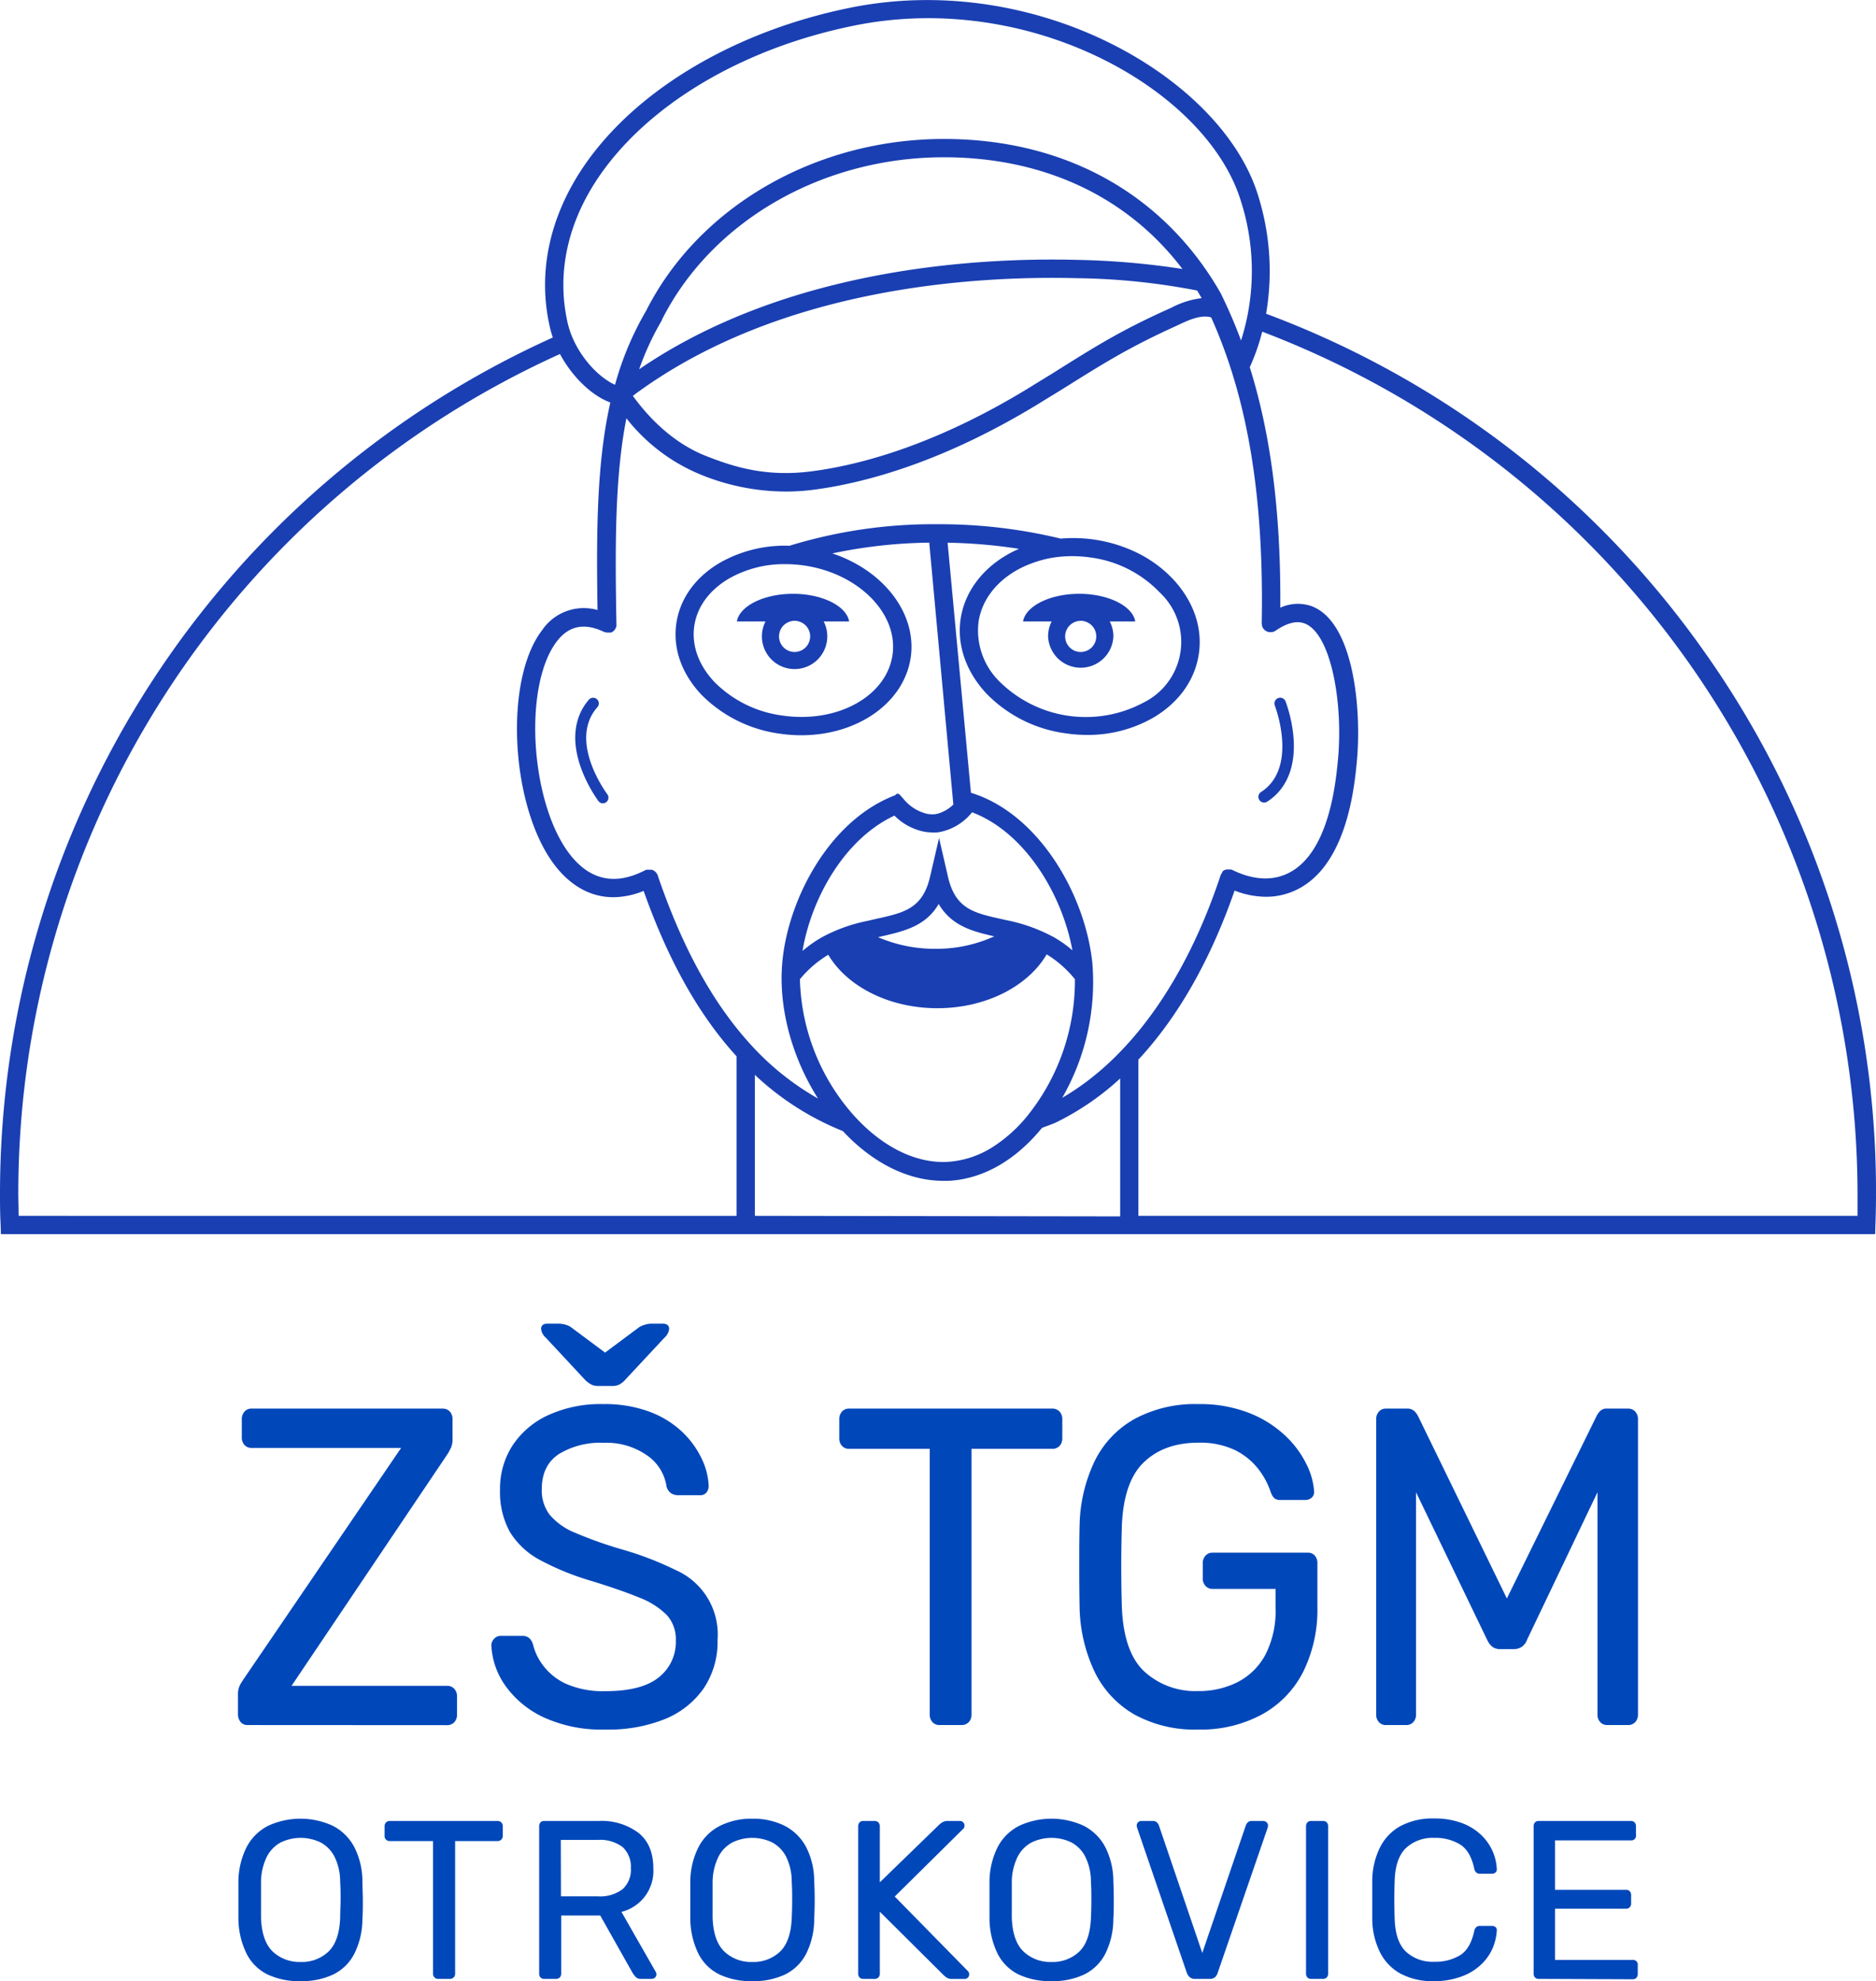 <svg xmlns="http://www.w3.org/2000/svg" viewBox="0 0 348.43 367.83"><defs><style>.cls-1{fill:#0047ba;}.cls-2{fill:#1a3fb2;}</style></defs><g id="Vrstva_2" data-name="Vrstva 2"><g id="logo"><path class="cls-1" d="M46,320.28a1.6,1.6,0,0,1-1.33-.59,2.21,2.21,0,0,1-.47-1.42v-3.61a3.78,3.78,0,0,1,.47-2c.32-.51.55-.87.71-1.1L74.5,268.83H46.71a1.68,1.68,0,0,1-1.29-.54,2,2,0,0,1-.51-1.39v-3.35a2.05,2.05,0,0,1,.51-1.47,1.66,1.66,0,0,1,1.29-.55H82.18a1.77,1.77,0,0,1,1.37.55,2.09,2.09,0,0,1,.5,1.47v3.6a3.91,3.91,0,0,1-.31,1.68,9.52,9.52,0,0,1-.7,1.26L54.15,313H83a1.77,1.77,0,0,1,1.37.55,2,2,0,0,1,.51,1.46v3.36a2,2,0,0,1-.51,1.39,1.8,1.8,0,0,1-1.37.54Z"></path><path class="cls-1" d="M112.4,321.12A25.84,25.84,0,0,1,101,318.86,18.07,18.07,0,0,1,93.88,313a14,14,0,0,1-2.62-7.51,1.75,1.75,0,0,1,.51-1.22,1.6,1.6,0,0,1,1.21-.54h4a1.85,1.85,0,0,1,1.41.5,2.56,2.56,0,0,1,.63,1.18,10.47,10.47,0,0,0,2,4,11.07,11.07,0,0,0,4.26,3.28,17.12,17.12,0,0,0,7.17,1.3q6.73,0,9.9-2.56a8.33,8.33,0,0,0,3.17-6.84,6.67,6.67,0,0,0-1.68-4.74,14.58,14.58,0,0,0-5.13-3.24q-3.45-1.42-8.92-3.1a49.84,49.84,0,0,1-9.48-3.86,14.61,14.61,0,0,1-5.6-5.21,15.34,15.34,0,0,1-1.84-7.88,14.75,14.75,0,0,1,2.27-8.1,15.78,15.78,0,0,1,6.58-5.67,23.4,23.4,0,0,1,10.34-2.1,23.69,23.69,0,0,1,8.49,1.39,17.85,17.85,0,0,1,6.07,3.69,16.87,16.87,0,0,1,3.68,5,13,13,0,0,1,1.33,5.16,1.94,1.94,0,0,1-.39,1.14,1.44,1.44,0,0,1-1.25.54h-4.15a2.31,2.31,0,0,1-1.14-.33,2.22,2.22,0,0,1-.9-1.26,8.49,8.49,0,0,0-3.6-5.79,13.19,13.19,0,0,0-8.14-2.35,14.77,14.77,0,0,0-8.26,2.09c-2.12,1.4-3.18,3.59-3.18,6.55a7.44,7.44,0,0,0,1.49,4.74,12.1,12.1,0,0,0,4.7,3.32,76.82,76.82,0,0,0,8.38,3,59.64,59.64,0,0,1,10.25,3.9,13.05,13.05,0,0,1,7.83,13,15.46,15.46,0,0,1-2.58,9,16.23,16.23,0,0,1-7.24,5.71A28.18,28.18,0,0,1,112.4,321.12Zm-1.26-63.79a3.23,3.23,0,0,1-1.17-.2,4.64,4.64,0,0,1-1.41-1.05l-7.2-7.73a2.52,2.52,0,0,1-.86-1.59c0-.67.39-1,1.17-1h2.11a4.67,4.67,0,0,1,1.18.17,3.48,3.48,0,0,1,1,.42l6.42,4.78,6.42-4.78a5,5,0,0,1,1.05-.42,4.26,4.26,0,0,1,1.14-.17h2.11c.79,0,1.18.34,1.18,1a2.57,2.57,0,0,1-.86,1.59l-7.21,7.73a4,4,0,0,1-1.33,1.05,3.45,3.45,0,0,1-1.25.2Z"></path><path class="cls-1" d="M174.49,320.28a1.7,1.7,0,0,1-1.3-.54,2,2,0,0,1-.51-1.39V269h-15a1.7,1.7,0,0,1-1.29-.54,2,2,0,0,1-.51-1.39v-3.52a2.05,2.05,0,0,1,.51-1.47,1.67,1.67,0,0,1,1.29-.55h37.74a1.77,1.77,0,0,1,1.37.55,2.05,2.05,0,0,1,.51,1.47v3.52a2,2,0,0,1-.51,1.39,1.8,1.8,0,0,1-1.37.54H180.44v49.35a2,2,0,0,1-.51,1.39,1.8,1.8,0,0,1-1.37.54Z"></path><path class="cls-1" d="M222.53,321.12a23.27,23.27,0,0,1-11.79-2.77,18.36,18.36,0,0,1-7.36-7.8,29.12,29.12,0,0,1-2.86-11.84c-.05-2.46-.07-5.08-.07-7.84s0-5.42.07-7.94a28.76,28.76,0,0,1,2.86-11.79,18.08,18.08,0,0,1,7.4-7.72,23.63,23.63,0,0,1,11.75-2.73,25,25,0,0,1,9.55,1.68,20.8,20.8,0,0,1,6.69,4.24,18.35,18.35,0,0,1,3.92,5.33,13.16,13.16,0,0,1,1.37,4.87,1.38,1.38,0,0,1-.4,1.21,1.7,1.7,0,0,1-1.25.47h-4.62a1.61,1.61,0,0,1-1.13-.34A3.13,3.13,0,0,1,236,277a14.37,14.37,0,0,0-2.31-4.28,12.51,12.51,0,0,0-4.3-3.48,15,15,0,0,0-6.85-1.38q-6.27,0-10.07,3.61t-4.11,11.91q-.22,7.47,0,14.94.32,8.4,4.15,12a14,14,0,0,0,10,3.65,15.84,15.84,0,0,0,7.39-1.68,12.14,12.14,0,0,0,5.13-5.08,17.73,17.73,0,0,0,1.88-8.69V295H225.19a1.66,1.66,0,0,1-1.29-.55,2,2,0,0,1-.51-1.46v-2.69a2.05,2.05,0,0,1,.51-1.47,1.69,1.69,0,0,1,1.29-.55h17.69a1.66,1.66,0,0,1,1.33.55,2.13,2.13,0,0,1,.47,1.47v8.06a26,26,0,0,1-2.62,12,18.65,18.65,0,0,1-7.63,7.93A23.89,23.89,0,0,1,222.53,321.12Z"></path><path class="cls-1" d="M257.4,320.28a1.7,1.7,0,0,1-1.29-.54,2,2,0,0,1-.51-1.39v-54.8a2.05,2.05,0,0,1,.51-1.47,1.67,1.67,0,0,1,1.29-.55h3.92a1.84,1.84,0,0,1,1.4.5,3.46,3.46,0,0,1,.63.84l16.52,33.91,16.68-33.91a4,4,0,0,1,.59-.84,1.71,1.71,0,0,1,1.37-.5h3.83a1.76,1.76,0,0,1,1.37.55,2.05,2.05,0,0,1,.51,1.47v54.8a2,2,0,0,1-.51,1.39,1.79,1.79,0,0,1-1.37.54h-3.83a1.7,1.7,0,0,1-1.3-.54,2,2,0,0,1-.51-1.39V277.06l-13.07,27.36a2.76,2.76,0,0,1-.94,1.3,2.56,2.56,0,0,1-1.57.46H278.7a2.37,2.37,0,0,1-1.57-.46,3.8,3.8,0,0,1-.94-1.3L263,277.06v41.29a2,2,0,0,1-.51,1.39,1.7,1.7,0,0,1-1.29.54Z"></path><path class="cls-1" d="M55.8,367.83a13.78,13.78,0,0,1-6.09-1.23,8.66,8.66,0,0,1-3.89-3.82,15.08,15.08,0,0,1-1.54-6.47c0-1.23,0-2.41,0-3.54s0-2.31,0-3.54a14.5,14.5,0,0,1,1.6-6.43,9.21,9.21,0,0,1,4-3.85,14.35,14.35,0,0,1,11.85,0,9.31,9.31,0,0,1,4,3.85,14,14,0,0,1,1.58,6.43c0,1.23.08,2.41.08,3.54s0,2.31-.08,3.54a14.53,14.53,0,0,1-1.52,6.47,8.7,8.7,0,0,1-3.91,3.82A13.67,13.67,0,0,1,55.8,367.83Zm0-3.56A7.16,7.16,0,0,0,61,362.35c1.34-1.29,2.06-3.37,2.18-6.25,0-1.25.08-2.38.08-3.37s0-2.1-.08-3.33a10.52,10.52,0,0,0-1.06-4.69,6.17,6.17,0,0,0-2.59-2.64,8.5,8.5,0,0,0-7.37,0,6.17,6.17,0,0,0-2.59,2.64,10.78,10.78,0,0,0-1.09,4.69c0,1.23,0,2.34,0,3.33s0,2.12,0,3.37q.16,4.32,2.19,6.25A7.23,7.23,0,0,0,55.8,364.27Z"></path><path class="cls-1" d="M81.38,367.41a.91.91,0,0,1-.68-.27.93.93,0,0,1-.27-.69V341.82h-8a.92.92,0,0,1-1-1V339.1a1,1,0,0,1,.27-.74.93.93,0,0,1,.69-.27h20a1,1,0,0,1,.72.27,1,1,0,0,1,.27.74v1.76a.93.93,0,0,1-.27.69,1,1,0,0,1-.72.27H84.53v24.63a.93.93,0,0,1-.27.69,1,1,0,0,1-.73.27Z"></path><path class="cls-1" d="M101.09,367.41a.92.92,0,0,1-.71-.27,1,1,0,0,1-.24-.69V339.1a1.1,1.1,0,0,1,.24-.74.92.92,0,0,1,.71-.27h10.1a11.41,11.41,0,0,1,7.41,2.22q2.75,2.22,2.74,6.58a7.82,7.82,0,0,1-5.92,8.08l6.37,11.14a1,1,0,0,1,.13.47.77.77,0,0,1-.27.58.85.85,0,0,1-.6.25h-2a1.33,1.33,0,0,1-1-.37,6.27,6.27,0,0,1-.57-.76l-6-10.64h-7.25v10.81a1,1,0,0,1-.26.69,1,1,0,0,1-.73.27Zm3.1-15.33H111a6.93,6.93,0,0,0,4.63-1.32,4.85,4.85,0,0,0,1.54-3.91,5,5,0,0,0-1.51-3.9,6.91,6.91,0,0,0-4.66-1.34h-6.84Z"></path><path class="cls-1" d="M139.72,367.83a13.76,13.76,0,0,1-6.08-1.23,8.63,8.63,0,0,1-3.9-3.82,15.08,15.08,0,0,1-1.53-6.47c0-1.23,0-2.41,0-3.54s0-2.31,0-3.54a14.37,14.37,0,0,1,1.6-6.43,9.16,9.16,0,0,1,4-3.85,13.12,13.12,0,0,1,5.94-1.28,13,13,0,0,1,5.9,1.28,9.34,9.34,0,0,1,4,3.85,13.86,13.86,0,0,1,1.57,6.43q.09,1.84.09,3.54t-.09,3.54a14.4,14.4,0,0,1-1.51,6.47,8.75,8.75,0,0,1-3.91,3.82A13.72,13.72,0,0,1,139.72,367.83Zm0-3.56a7.16,7.16,0,0,0,5.16-1.92q2-1.94,2.17-6.25c.06-1.25.08-2.38.08-3.37s0-2.1-.08-3.33a10.53,10.53,0,0,0-1.05-4.69,6.23,6.23,0,0,0-2.59-2.64,8.5,8.5,0,0,0-7.37,0,6.17,6.17,0,0,0-2.59,2.64,10.91,10.91,0,0,0-1.1,4.69c0,1.23,0,2.34,0,3.33s0,2.12,0,3.37q.17,4.32,2.2,6.25A7.21,7.21,0,0,0,139.72,364.27Z"></path><path class="cls-1" d="M160.34,367.41a.9.9,0,0,1-.7-.27,1,1,0,0,1-.25-.69V339.1a1.05,1.05,0,0,1,.25-.74.9.9,0,0,1,.7-.27h2.07a1,1,0,0,1,.73.27,1,1,0,0,1,.27.74v10.38l11.05-10.72a3.79,3.79,0,0,1,.56-.42,2,2,0,0,1,1.06-.25h2.23a.79.79,0,0,1,.58.25.81.81,0,0,1,.25.59.85.85,0,0,1-.16.54l-12.8,12.65L179.8,366a.89.89,0,0,1,.21.59.79.79,0,0,1-.25.58.77.77,0,0,1-.58.25h-2.31a1.83,1.83,0,0,1-1.08-.27,4.61,4.61,0,0,1-.54-.44l-11.84-11.77v11.52a.93.93,0,0,1-.27.69,1,1,0,0,1-.73.27Z"></path><path class="cls-1" d="M195.29,367.83a13.84,13.84,0,0,1-6.09-1.23,8.66,8.66,0,0,1-3.89-3.82,15.08,15.08,0,0,1-1.53-6.47c0-1.23,0-2.41,0-3.54s0-2.31,0-3.54a14.5,14.5,0,0,1,1.59-6.43,9.24,9.24,0,0,1,4-3.85,14.33,14.33,0,0,1,11.84,0,9.34,9.34,0,0,1,4,3.85,14,14,0,0,1,1.57,6.43c.06,1.23.08,2.41.08,3.54s0,2.31-.08,3.54a14.53,14.53,0,0,1-1.51,6.47,8.75,8.75,0,0,1-3.91,3.82A13.72,13.72,0,0,1,195.29,367.83Zm0-3.56a7.16,7.16,0,0,0,5.16-1.92q2-1.94,2.17-6.25c.06-1.25.08-2.38.08-3.37s0-2.1-.08-3.33a10.39,10.39,0,0,0-1.06-4.69,6.15,6.15,0,0,0-2.58-2.64,8.5,8.5,0,0,0-7.37,0,6.17,6.17,0,0,0-2.59,2.64,10.77,10.77,0,0,0-1.1,4.69c0,1.23,0,2.34,0,3.33s0,2.12,0,3.37q.17,4.32,2.2,6.25A7.21,7.21,0,0,0,195.29,364.27Z"></path><path class="cls-1" d="M222,367.41a1.44,1.44,0,0,1-1-.29,2,2,0,0,1-.56-.8l-9.23-26.93a1.38,1.38,0,0,1-.09-.46.85.85,0,0,1,.25-.59.83.83,0,0,1,.58-.25h2.15a1,1,0,0,1,.77.27,1.56,1.56,0,0,1,.35.49l8.08,23.75,8.11-23.75a2.09,2.09,0,0,1,.33-.49,1,1,0,0,1,.75-.27h2.15a.89.89,0,0,1,.6.25.79.79,0,0,1,.27.59,1.65,1.65,0,0,1-.08.46l-9.28,26.93a1.73,1.73,0,0,1-.51.8,1.47,1.47,0,0,1-1,.29Z"></path><path class="cls-1" d="M243.52,367.41a.91.91,0,0,1-.7-.27,1,1,0,0,1-.25-.69V339.06a1.05,1.05,0,0,1,.25-.7.91.91,0,0,1,.7-.27h2.2a.9.9,0,0,1,.7.27,1,1,0,0,1,.25.7v27.39a1,1,0,0,1-.25.69.9.9,0,0,1-.7.27Z"></path><path class="cls-1" d="M266.38,367.83a12.62,12.62,0,0,1-6.31-1.42,9.27,9.27,0,0,1-3.79-4,14.17,14.17,0,0,1-1.41-5.95c0-1.14,0-2.37,0-3.69s0-2.57,0-3.77a14.13,14.13,0,0,1,1.41-5.94,9.22,9.22,0,0,1,3.79-4,12.62,12.62,0,0,1,6.31-1.43,14.39,14.39,0,0,1,5,.8A10.42,10.42,0,0,1,275,340.6a9.32,9.32,0,0,1,3,6.41.74.74,0,0,1-.23.63.91.91,0,0,1-.64.25h-2.28a1,1,0,0,1-.64-.21,1.33,1.33,0,0,1-.4-.75c-.47-2.18-1.34-3.67-2.63-4.48a8.77,8.77,0,0,0-4.78-1.22,7.27,7.27,0,0,0-5.3,1.91q-1.95,1.91-2.07,6.09-.12,3.43,0,7c.08,2.79.77,4.83,2.07,6.1a7.26,7.26,0,0,0,5.3,1.9,8.77,8.77,0,0,0,4.78-1.21c1.29-.81,2.16-2.31,2.63-4.49a1.33,1.33,0,0,1,.4-.75,1,1,0,0,1,.64-.21h2.28a1,1,0,0,1,.64.23.69.69,0,0,1,.23.61,9.69,9.69,0,0,1-.83,3.43,9.2,9.2,0,0,1-2.18,3,10.43,10.43,0,0,1-3.58,2.14A14.4,14.4,0,0,1,266.38,367.83Z"></path><path class="cls-1" d="M285.79,367.41a.91.91,0,0,1-.7-.27,1,1,0,0,1-.25-.69V339.1a1.1,1.1,0,0,1,.25-.74.91.91,0,0,1,.7-.27H302.9a.91.91,0,0,1,.7.27,1.05,1.05,0,0,1,.25.74v1.59a.87.87,0,0,1-1,1H288.82v9.18H302a.91.91,0,0,1,.7.27,1.06,1.06,0,0,1,.25.73v1.55a1,1,0,0,1-.25.69.91.91,0,0,1-.7.27H288.82v9.51h14.41a.87.87,0,0,1,.95,1v1.63a1,1,0,0,1-.25.69.9.9,0,0,1-.7.27Z"></path><path class="cls-2" d="M316.47,120.9a173.75,173.75,0,0,0-81.32-62.65,46.79,46.79,0,0,0-1.44-21.82c-6.63-21.94-41.17-42-75.77-35C136,5.86,117.24,17.23,107.8,31.82,101.88,41,99.91,51,102.11,60.66a17.93,17.93,0,0,0,.57,2A174.38,174.38,0,0,0,0,221.5c0,1.75,0,3.6.12,6l.05,1.64h348.1l.05-1.64c.08-2.17.11-4.13.11-6A173.1,173.1,0,0,0,316.47,120.9ZM110.66,33.67c9-13.84,26.88-24.66,48-28.92,32.87-6.67,65.62,12.09,71.84,32.67a42.5,42.5,0,0,1,0,25.8,93.45,93.45,0,0,0-3.76-8.74c-.57-1-1.17-2-1.79-2.95C214.19,34.94,196.59,25.8,175.31,25.8c-23.79,0-45.49,12.51-55.3,31.89a.41.41,0,0,0-.05.09,57,57,0,0,0-5.73,13.66c-3.41-1.52-7.59-6.16-8.81-11.53C103.43,51.12,105.24,42.05,110.66,33.67ZM234.38,116l0,.14a1.42,1.42,0,0,0,.07.22,2.68,2.68,0,0,0,.18.33l0,0a1.46,1.46,0,0,0,.16.19,1.54,1.54,0,0,0,.19.17,2.61,2.61,0,0,0,.28.17l.14.06.28.08a1.24,1.24,0,0,0,.27,0l.31,0a1,1,0,0,0,.23-.06,1.09,1.09,0,0,0,.23-.09.05.05,0,0,0,0,0l.2-.11h0c2.05-1.41,3.82-1.88,5.26-1.39,5,1.68,7.34,14.75,6.31,25.44-.42,4.32-1.69,17.47-9.41,21.06-3.72,1.73-7.56.6-10.13-.66l-.25-.11-.16,0-.18,0a1.55,1.55,0,0,0-.43,0l-.22,0a1.66,1.66,0,0,0-.43.19,1,1,0,0,0-.2.15l0,0L227,162l0,0h0a1.25,1.25,0,0,0-.09.12,1.74,1.74,0,0,0-.11.18,1.89,1.89,0,0,0-.11.25c-6.47,19.52-16.84,34-29.4,41.27a43.13,43.13,0,0,0,5.6-24.94c-1.29-12.79-10-27.85-22.56-31.69L176,100.76a96.74,96.74,0,0,1,13.26,1.14c-6,2.6-10,7.42-10.84,13-.72,4.87,1,9.78,4.74,13.82a25.14,25.14,0,0,0,14.74,7.43,27.37,27.37,0,0,0,4,.3,24.37,24.37,0,0,0,12.24-3.17c4.78-2.79,7.8-7,8.52-11.88s-1-9.78-4.74-13.82a23.41,23.41,0,0,0-6.56-4.87A27.16,27.16,0,0,0,197,100a95.7,95.7,0,0,0-22.86-2.67,91.08,91.08,0,0,0-27.52,4,24.4,24.4,0,0,0-12.64,3c-4.7,2.66-7.67,6.71-8.36,11.4s1,9.42,4.72,13.32a25.2,25.2,0,0,0,14.51,7.17,27.34,27.34,0,0,0,4,.29c10.33,0,19-5.93,20.29-14.38,1.22-8.24-5.07-16.23-14.55-19.38a91.93,91.93,0,0,1,18-2L177,148.69l.06.69a6.86,6.86,0,0,1-2.89,1.69l-.53.1h0a4.47,4.47,0,0,1-.89,0,3.19,3.19,0,0,1-.52-.06,8.07,8.07,0,0,1-4.49-2.86l-.8-.88-.16.06-.61.25-.33.13c-12.27,4.94-19.77,19.89-20.59,31.46-.59,8.2,1.94,17.23,6.68,24.69a50.42,50.42,0,0,1-12.2-9.69l0,0c-7.12-7.67-12.86-18-17.52-31.57,0-.05,0-.1-.05-.15a2,2,0,0,0-.11-.26,1.64,1.64,0,0,0-.14-.22,1.71,1.71,0,0,0-.18-.2,1.56,1.56,0,0,0-.2-.16,1,1,0,0,0-.22-.13l-.24-.1a.58.58,0,0,0-.19,0,1.86,1.86,0,0,0-.34,0h-.21a.4.4,0,0,0-.15,0h0l-.14,0-.25.11c-5.32,2.75-9.88,1.92-13.55-2.47-7.69-9.19-9.26-31.65-2.8-40.06,2.22-2.88,5.05-3.46,8.66-1.78a1.68,1.68,0,0,0,.72.16l.24,0a1,1,0,0,0,.23,0l.11,0,.11,0,.21-.11a1.33,1.33,0,0,0,.19-.14l.07-.06a.27.27,0,0,0,.07-.08l.06-.06a1.09,1.09,0,0,0,.13-.17,1.59,1.59,0,0,0,.15-.29,1.33,1.33,0,0,0,.1-.34,1.53,1.53,0,0,0,0-.3v0c-.28-15.18-.25-27.54,1.85-38.23a33.8,33.8,0,0,0,13.62,10.38A41.77,41.77,0,0,0,146,91.26a39.75,39.75,0,0,0,5.4-.37c9.29-1.25,24.24-5.16,42.67-16.65l3.27-2c7.74-4.85,12.41-7.78,21.11-11.72l.6-.28c1.53-.72,4-1.89,5.9-1.31,6.83,15.2,9.82,33.37,9.39,56.83A1,1,0,0,0,234.38,116Zm-58.32,46.75-1.65-7.17-1.66,7.16c-1.38,6-4.87,6.73-10.14,7.89L161,171a29.76,29.76,0,0,0-8.42,3.06,22.78,22.78,0,0,0-3.53,2.5c1.61-9.63,7.69-20.76,17.08-25.13a10.71,10.71,0,0,0,5.59,3,6.57,6.57,0,0,0,1,.11,10.24,10.24,0,0,0,1.45,0l.43-.07a10.17,10.17,0,0,0,5.67-3.33l.28-.32c9.7,3.65,16.68,15.06,18.63,25.62a22.39,22.39,0,0,0-3.37-2.39,31.06,31.06,0,0,0-8.91-3.21l-.88-.2C180.82,169.49,177.44,168.73,176.06,162.76Zm8.62,11.09a25.9,25.9,0,0,1-11,2.32A26.45,26.45,0,0,1,163.08,174l.26-.06c4.37-1,8.55-1.88,11-6.1C176.75,171.92,180.6,172.92,184.68,173.85Zm-30.85,3.42c3.46,5.85,11.24,9.93,20.27,9.93s16.84-4.09,20.3-10a20.39,20.39,0,0,1,5.24,4.61,40,40,0,0,1-9.17,25.8,27.29,27.29,0,0,1-5.92,5.25,17.63,17.63,0,0,1-8.56,2.87c-5.5.29-11.32-2.38-16.37-7.52l-.84-.88a39.48,39.48,0,0,1-10.21-25.51A20.26,20.26,0,0,1,153.83,177.27ZM191,104.83l.37-.14a21.21,21.21,0,0,1,3.35-1,22.28,22.28,0,0,1,4.41-.43,24.6,24.6,0,0,1,3.51.26A21.66,21.66,0,0,1,215.4,110a12.56,12.56,0,0,1-3,20.44,22.77,22.77,0,0,1-26.8-3.94,13.28,13.28,0,0,1-3.86-11C182.41,110.86,185.87,106.92,191,104.83ZM149.4,105c10.15,1.5,17.49,9,16.36,16.63-1,6.77-8.23,11.48-16.88,11.48a24.21,24.21,0,0,1-3.57-.26,21.72,21.72,0,0,1-12.54-6.15c-3-3.13-4.35-6.85-3.82-10.48s2.91-6.8,6.67-8.93a20.77,20.77,0,0,1,10.22-2.55A25.19,25.19,0,0,1,149.4,105ZM200,51.65a124.48,124.48,0,0,1,22.34,2.29c.29.47.59,1,.85,1.41a16.47,16.47,0,0,0-5.61,1.77l-.55.25c-8.91,4-13.66,7-21.52,11.94l-3.26,2c-17.92,11.18-32.36,15-41.33,16.17-8.65,1.17-14.75-.84-19.79-2.82s-9.7-5.81-13.59-11.16l.61-.46C145.1,53.31,181,51.17,200,51.65ZM118.71,68.56a52,52,0,0,1,4.16-9l.07-.11h0l0-.09C132.21,41,152.75,29.2,175.31,29.2c18.55,0,34.12,7.32,44.3,20.74a145.6,145.6,0,0,0-19.51-1.69C181.24,47.77,146.09,49.84,118.71,68.56ZM3.46,225.74c0-1.6-.06-3-.06-4.24A171,171,0,0,1,104,65.73c2.23,4.13,5.78,7.68,9.36,9-2.46,10.88-2.63,23.3-2.38,38.53A9.34,9.34,0,0,0,100.69,117c-7.35,9.56-5.76,34,2.88,44.31,2.93,3.49,6.47,5.27,10.35,5.27a15,15,0,0,0,5.62-1.17c4.61,13,10.28,23.06,17.26,30.71v29.63Zm136.74,0V199.56A52.05,52.05,0,0,0,156.54,210l.66.69c5.44,5.54,11.78,8.55,18,8.55.34,0,.68,0,1,0,6.12-.33,12-3.54,16.88-9.29l.48-.57.06,0c.18-.08.58-.22,1-.38.57-.21,1.15-.43,1.43-.56a49.91,49.91,0,0,0,12-8.21v25.61Zm204.78,0H211.43v-29c7.32-7.86,13.37-18.44,17.87-31.39a16.22,16.22,0,0,0,5.83,1.15,12.9,12.9,0,0,0,5.5-1.21c9.48-4.41,10.9-19,11.37-23.82.94-9.77-.56-26.28-8.61-29a7.79,7.79,0,0,0-5.6.36c.12-17.43-1.71-32-5.67-44.65a38.68,38.68,0,0,0,2.31-6.6A171.5,171.5,0,0,1,345,221.5C345,222.85,345,224.25,345,225.74Z"></path><polygon class="cls-2" points="166.79 147.46 166.18 147.71 166.64 147.3 166.79 147.46"></polygon><path class="cls-2" d="M234.78,149a1,1,0,0,1-.89-.49,1.06,1.06,0,0,1,.32-1.46,8,8,0,0,0,2.31-2.25c3.49-5.18.38-13.46.25-13.81a1.06,1.06,0,0,1,2-.76c.37,1,3.55,9.77-.48,15.75a10,10,0,0,1-2.92,2.85A1,1,0,0,1,234.78,149Z"></path><path class="cls-2" d="M112,149.15a1,1,0,0,1-.85-.42c-.63-.85-6-8.45-3.77-15.3a10,10,0,0,1,2-3.53,1.05,1.05,0,1,1,1.57,1.4,8,8,0,0,0-1.62,2.8c-2,5.93,3.24,13.07,3.47,13.37a1.07,1.07,0,0,1-.22,1.48A1,1,0,0,1,112,149.15Z"></path><path class="cls-2" d="M114.33,116.38l0,.08a1.13,1.13,0,0,1-.12.21A1.59,1.59,0,0,0,114.33,116.38Z"></path><path class="cls-2" d="M122.13,162.54a2,2,0,0,0-.11-.26s0,0,0,0A1.17,1.17,0,0,1,122.13,162.54Z"></path><path class="cls-2" d="M157.71,115.38c-.49-2.87-5-5.13-10.42-5.13s-9.93,2.26-10.43,5.13h5.32a6.07,6.07,0,1,0,10.8,0Zm-7.24,2.77a2.89,2.89,0,1,1-3.68-2.77,2.66,2.66,0,0,1,1.58,0A2.88,2.88,0,0,1,150.47,118.15Z"></path><path class="cls-2" d="M210.85,115.38c-.49-2.87-5-5.13-10.41-5.13s-9.93,2.26-10.43,5.13h5.32a6,6,0,0,0-.67,2.77,6.07,6.07,0,0,0,12.13,0,6,6,0,0,0-.68-2.77Zm-7.24,2.77a2.89,2.89,0,1,1-3.68-2.77,3,3,0,0,1,.8-.12,2.54,2.54,0,0,1,.78.12A2.88,2.88,0,0,1,203.61,118.15Z"></path></g></g></svg>